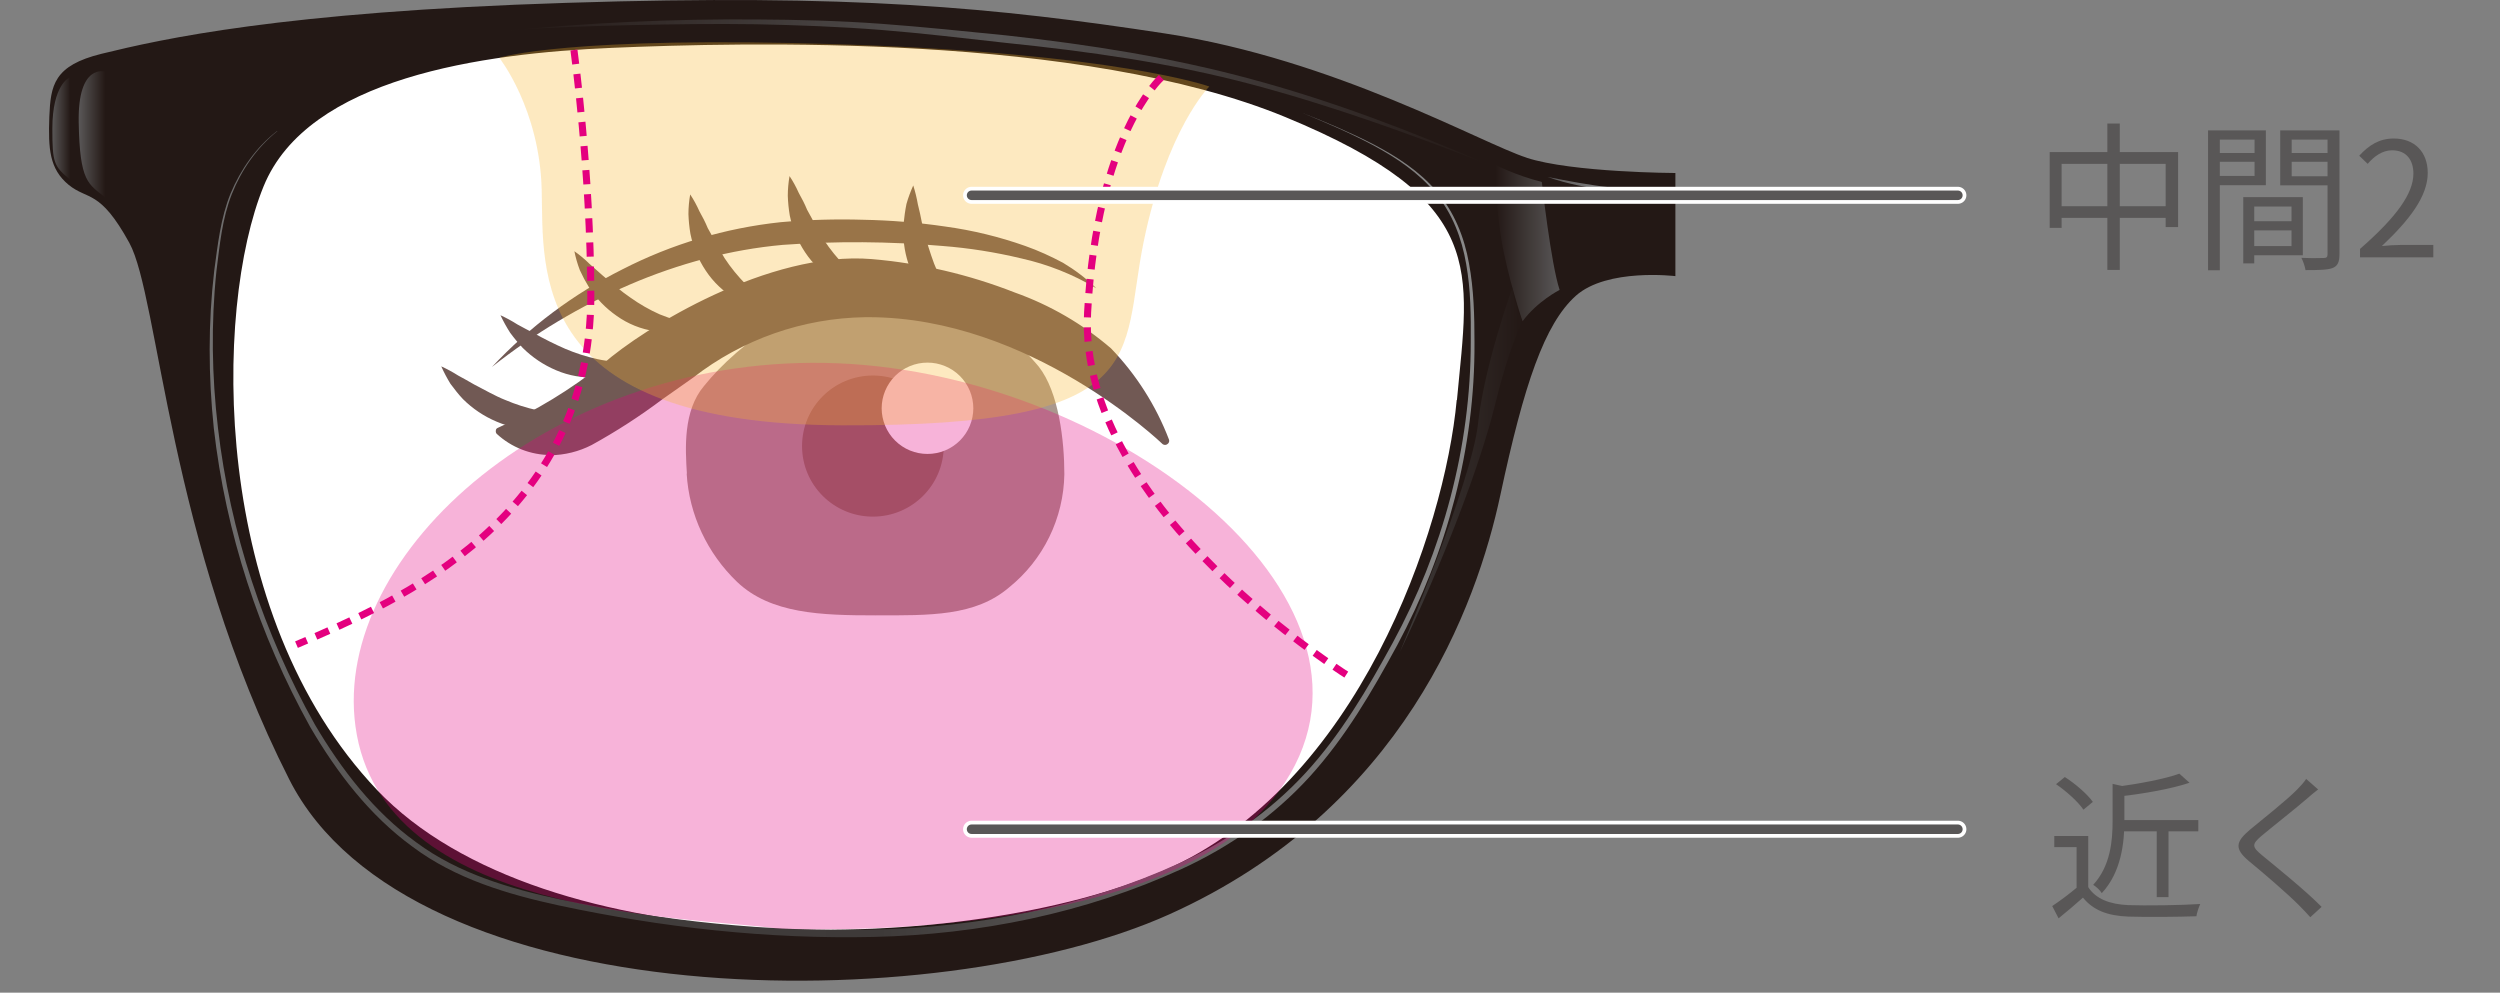 <svg width="204" height="81" viewBox="0 0 204 81" fill="none" xmlns="http://www.w3.org/2000/svg">
<rect x="0" y="0" width="204" height="81" fill="#808080" stroke="none"/>
<path d="M70.559 1.671C38.559 -1.129 23.225 5.505 19.559 9.171C15.559 16.671 16.059 16.171 15.059 29.671C14.059 43.171 26.059 61.171 31.559 67.671C37.059 74.171 54.059 76.171 75.559 77.171C97.059 78.171 105.559 64.671 112.059 59.671C118.559 54.671 123.559 27.671 123.059 21.171C122.559 14.671 110.559 5.171 70.559 1.671Z" fill="white"/>
<path d="M56.032 38.646C56.229 41.997 57.715 45.152 60.149 47.487C62.887 50.089 67.003 50.214 71.442 50.214C75.88 50.214 79.567 50.303 82.341 47.933C83.723 46.818 84.844 45.413 85.623 43.818C86.402 42.222 86.822 40.475 86.851 38.699C86.851 35.972 86.404 31.997 84.757 29.911C83.146 27.973 81.138 26.402 78.869 25.305C76.6 24.207 74.123 23.608 71.603 23.548C66.305 23.548 60.22 28.022 57.446 31.498C55.728 33.53 55.925 36.614 56.05 38.646H56.032Z" fill="#AA978D"/>
<path d="M71.227 42.157C74.42 42.157 77.008 39.579 77.008 36.4C77.008 33.22 74.42 30.642 71.227 30.642C68.034 30.642 65.447 33.22 65.447 36.4C65.447 39.579 68.034 42.157 71.227 42.157Z" fill="#8A6F5B"/>
<path d="M75.683 37.041C76.173 37.042 76.659 36.947 77.112 36.76C77.565 36.573 77.977 36.299 78.325 35.953C78.672 35.607 78.948 35.197 79.136 34.744C79.325 34.291 79.422 33.806 79.423 33.316C79.422 32.826 79.325 32.341 79.136 31.888C78.948 31.436 78.672 31.024 78.325 30.678C77.978 30.332 77.566 30.058 77.112 29.872C76.659 29.685 76.173 29.589 75.683 29.59C75.193 29.589 74.707 29.685 74.254 29.872C73.801 30.058 73.389 30.332 73.041 30.678C72.694 31.024 72.418 31.436 72.23 31.888C72.041 32.341 71.944 32.826 71.943 33.316C71.945 34.306 72.34 35.255 73.042 35.953C73.743 36.652 74.693 37.043 75.683 37.041Z" fill="white"/>
<path d="M44.937 37.131C43.305 37.127 41.733 36.51 40.534 35.402C40.462 35.33 40.444 35.223 40.462 35.116C40.462 35.009 40.552 34.938 40.642 34.903C43.701 33.534 46.575 31.785 49.196 29.697C52.561 26.738 62.762 20.447 71.138 21.141C75.139 21.483 79.069 22.402 82.807 23.869C85.685 24.893 88.349 26.44 90.664 28.432C92.721 30.568 94.327 33.096 95.388 35.865C95.442 36.008 95.388 36.15 95.263 36.239C95.207 36.283 95.137 36.306 95.066 36.306C94.995 36.306 94.925 36.283 94.869 36.239C94.762 36.132 84.06 25.883 70.887 25.883H70.619C65.517 25.952 60.578 27.686 56.552 30.821L54.046 32.585C52.215 33.961 50.289 35.206 48.283 36.311C47.242 36.846 46.09 37.133 44.919 37.148L44.937 37.131ZM41.34 35.259C42.281 35.999 43.423 36.438 44.617 36.518C45.812 36.598 47.003 36.314 48.033 35.705C50.007 34.613 51.902 33.386 53.706 32.033L56.23 30.268C60.362 27.063 65.426 25.292 70.655 25.223C81.751 25.134 91.218 32.193 94.261 34.778C93.243 32.6 91.863 30.611 90.18 28.895C87.925 26.966 85.334 25.468 82.538 24.475C78.862 23.009 74.991 22.09 71.048 21.747C62.816 21.07 52.848 27.202 49.554 30.143C47.027 32.193 44.248 33.912 41.286 35.259H41.34Z" fill="#715954"/>
<path d="M95.084 35.99C95.084 35.99 84.202 25.401 70.618 25.508C65.453 25.576 60.451 27.329 56.373 30.5C53.738 32.477 50.989 34.299 48.141 35.954C46.981 36.63 45.635 36.915 44.301 36.767C42.966 36.62 41.715 36.047 40.731 35.134C43.827 33.761 46.733 31.994 49.376 29.876C52.669 26.988 62.816 20.731 71.103 21.409C75.073 21.76 78.972 22.678 82.682 24.136C85.519 25.153 88.145 26.682 90.431 28.646C92.434 30.767 94.008 33.254 95.067 35.972L95.084 35.99Z" fill="#715954"/>
<path d="M46.851 33.726C46.024 34.492 44.953 34.941 43.827 34.992C42.693 35.057 41.559 34.855 40.516 34.403C39.493 33.973 38.564 33.35 37.778 32.567C37.402 32.175 37.08 31.747 36.758 31.32C36.476 30.862 36.225 30.385 36.006 29.894C36.471 30.107 36.936 30.357 37.384 30.642C37.831 30.892 38.279 31.124 38.69 31.373C39.567 31.819 40.373 32.3 41.232 32.639C42.072 32.995 42.95 33.28 43.845 33.476C44.829 33.69 45.849 33.762 46.869 33.708L46.851 33.726ZM51.72 29.537C50.896 30.305 49.821 30.749 48.695 30.785C47.562 30.856 46.428 30.661 45.384 30.215C44.361 29.785 43.431 29.161 42.645 28.378C42.281 27.989 41.94 27.578 41.625 27.148C41.332 26.69 41.069 26.214 40.838 25.722C41.303 25.936 41.768 26.186 42.216 26.472C42.663 26.721 43.111 26.952 43.594 27.202C44.419 27.666 45.267 28.089 46.135 28.468C46.978 28.827 47.853 29.107 48.748 29.305C49.733 29.519 50.718 29.59 51.72 29.537ZM56.659 26.418C55.691 26.997 54.549 27.212 53.437 27.024C52.314 26.863 51.246 26.435 50.323 25.776C49.418 25.148 48.646 24.349 48.05 23.423C47.778 22.981 47.533 22.522 47.317 22.05C47.124 21.547 46.974 21.028 46.869 20.5C47.303 20.804 47.71 21.144 48.086 21.516L49.214 22.514C49.965 23.12 50.664 23.762 51.433 24.278C52.184 24.813 52.99 25.277 53.831 25.651C54.744 26.028 55.7 26.292 56.677 26.435L56.659 26.418ZM63.28 24.992C62.157 25.18 61.004 24.965 60.024 24.385C59.046 23.817 58.213 23.03 57.59 22.086C56.98 21.173 56.554 20.149 56.337 19.073C56.248 18.542 56.194 18.007 56.176 17.469C56.178 16.931 56.226 16.395 56.319 15.865C56.605 16.293 56.856 16.756 57.071 17.238C57.321 17.683 57.554 18.128 57.751 18.61C58.234 19.448 58.646 20.304 59.129 21.07C59.629 21.837 60.22 22.55 60.865 23.209C61.581 23.922 62.404 24.529 63.281 25.027L63.28 24.992ZM71.353 23.494C70.241 23.691 69.096 23.475 68.131 22.888C67.153 22.32 66.32 21.533 65.697 20.588C65.087 19.675 64.662 18.652 64.444 17.576C64.354 17.042 64.301 16.506 64.284 15.972C64.284 15.437 64.337 14.885 64.426 14.368C64.713 14.796 64.963 15.258 65.178 15.74C65.428 16.186 65.661 16.632 65.858 17.113C66.341 17.968 66.753 18.824 67.236 19.591C67.744 20.358 68.326 21.075 68.972 21.73C69.682 22.428 70.482 23.028 71.352 23.512L71.353 23.494ZM78.87 25.722C77.752 25.638 76.702 25.151 75.916 24.35C75.094 23.568 74.479 22.594 74.126 21.516C73.781 20.465 73.648 19.357 73.733 18.254C73.787 17.719 73.858 17.184 73.966 16.649C74.109 16.132 74.306 15.616 74.521 15.134C74.681 15.634 74.807 16.15 74.896 16.667C75.022 17.167 75.129 17.647 75.219 18.129C75.433 19.056 75.684 19.965 75.989 20.856C76.274 21.73 76.65 22.567 77.116 23.37C77.599 24.225 78.189 25.01 78.87 25.705V25.722Z" fill="#715954"/>
<path d="M89.41 23.494C87.527 22.377 85.48 21.565 83.343 21.088C81.231 20.581 79.083 20.241 76.918 20.072C72.578 19.694 68.215 19.664 63.871 19.982C61.725 20.177 59.6 20.553 57.518 21.106C55.422 21.66 53.37 22.368 51.379 23.226C47.355 24.965 43.576 27.225 40.139 29.947C43.192 26.684 46.797 23.987 50.789 21.979C54.822 19.912 59.203 18.607 63.71 18.129C65.947 17.93 68.195 17.865 70.44 17.933C72.68 17.974 74.916 18.159 77.133 18.485C79.352 18.788 81.553 19.323 83.665 20.072C84.721 20.446 85.741 20.91 86.743 21.444C87.728 22.033 88.623 22.71 89.446 23.512L89.41 23.494Z" fill="#715954"/>
<path d="M124.578 12.87C120.873 11.676 108.936 4.849 95.048 2.728C81.16 0.607 69.581 -0.516 46.243 0.232C22.923 0.963 13.116 3.209 8.301 4.385C4.381 5.348 4.131 6.952 4.024 9.537C3.934 12.122 4.024 13.779 5.599 15.081C7.174 16.364 8.14 15.419 10.556 19.822C12.972 24.225 13.76 44.207 23.603 63.601C33.429 82.995 76.381 83.191 95.442 74.599C114.502 66.008 120.498 49.43 122.43 40.393C124.363 31.355 126.028 26.435 128.587 24.136C131.146 21.854 136.712 22.532 136.712 22.532V14.118C136.712 14.118 128.265 14.082 124.56 12.87H124.578ZM118.869 32.638C117.885 43.28 110.833 64.118 94.976 71.034C79.12 77.95 44.417 78.824 30.762 64.457C17.107 50.09 17.429 25.187 21.509 15.205C25.124 6.346 39.352 4.35 49.929 3.905C60.507 3.458 88.265 2.692 104.891 9.555C121.518 16.417 119.871 21.997 118.887 32.638H118.869Z" fill="#231815"/>
<path d="M22.636 10.696C20.954 12.05 19.701 13.868 18.914 15.847C18.126 17.844 17.929 20 17.661 22.122C17.214 26.382 17.285 30.678 17.786 34.92C18.771 43.405 21.526 51.676 25.696 59.127C27.862 62.799 30.511 66.239 33.966 68.735C37.401 71.284 41.589 72.514 45.759 73.405C54.153 75.152 62.743 76.079 71.299 75.847C79.853 75.687 88.426 73.993 96.211 70.446C100.095 68.681 103.656 66.204 106.538 63.066C109.419 59.929 111.602 56.204 113.643 52.46C117.723 44.956 120.014 36.471 120.014 27.915C120.032 25.775 120.014 23.637 119.638 21.533C119.28 19.448 118.511 17.398 117.133 15.758C115.772 14.1 113.965 12.888 112.086 11.872C110.188 10.856 108.22 10.018 106.233 9.198C108.238 9.983 110.224 10.82 112.121 11.801C114.018 12.799 115.862 13.993 117.258 15.651C118.672 17.309 119.495 19.376 119.871 21.498C120.264 23.618 120.318 25.776 120.318 27.915C120.372 36.507 118.081 45.063 114.018 52.639C111.978 56.4 109.795 60.161 106.878 63.369C103.96 66.578 100.345 69.109 96.426 70.909C88.569 74.51 79.925 76.257 71.298 76.453C62.672 76.649 54.046 75.687 45.616 73.886C41.428 72.977 37.151 71.712 33.661 69.091C30.135 66.524 27.469 63.013 25.303 59.305C21.133 51.783 18.413 43.476 17.446 34.938C16.999 30.678 16.981 26.346 17.482 22.086C17.768 19.965 18.001 17.808 18.806 15.811C19.63 13.833 20.9 12.015 22.601 10.696H22.636Z" fill="url(#paint0_linear_307_1224)"/>
<path d="M41.303 2.514C48.086 1.854 54.887 1.534 61.705 1.587C65.105 1.605 68.525 1.694 71.925 1.943C75.325 2.193 78.707 2.549 82.108 2.888C88.873 3.637 95.638 4.688 102.224 6.488C108.81 8.271 115.182 10.713 121.428 13.423C115.092 10.945 108.685 8.628 102.117 6.881C95.549 5.134 88.801 4.189 82.036 3.494C78.654 3.12 75.271 2.71 71.889 2.442C68.506 2.175 65.106 2.05 61.705 1.979C58.305 1.926 54.905 1.979 51.504 2.05C48.104 2.122 44.704 2.246 41.303 2.478V2.514Z" fill="url(#paint1_linear_307_1224)"/>
<path d="M126.278 14.439C128.014 14.778 129.732 15.116 131.468 15.295C133.204 15.562 134.958 15.651 136.712 15.811C134.94 15.918 133.187 15.758 131.433 15.598C129.697 15.312 127.943 15.045 126.278 14.439Z" fill="url(#paint2_linear_307_1224)"/>
<path d="M122.001 13.44C122.001 13.44 123.63 14.296 125.813 14.849C125.813 14.849 126.547 21.479 127.263 23.655C127.263 23.655 125.419 24.599 124.238 26.221C124.238 26.221 123.003 22.549 122.502 19.484C122.001 16.418 122.001 13.44 122.001 13.44Z" fill="url(#paint3_linear_307_1224)"/>
<path d="M123.415 23.459C123.415 23.459 123.594 25.027 124.238 26.221C124.238 26.221 123.2 28.111 122.001 33.013C120.802 37.915 117.705 46.025 114.233 53.191C114.233 53.191 120.104 39.305 120.605 34.581C121.106 29.858 123.415 23.459 123.415 23.459Z" fill="url(#paint4_linear_307_1224)"/>
<path d="M8.587 5.847C8.587 5.847 6.332 5.117 6.422 10C6.511 14.885 7.209 14.992 8.587 16.115V5.847Z" fill="url(#paint5_linear_307_1224)"/>
<path d="M5.67 6.328C5.67 6.328 4.274 6.898 4.274 10.482C4.274 13.298 4.382 13.565 5.76 14.688L5.67 6.328Z" fill="url(#paint6_linear_307_1224)"/>
<g style="mix-blend-mode:multiply" opacity="0.3">
<path d="M63.388 75.758C55.71 74.76 31.138 74.795 29.008 59.287C27.058 45.116 45.33 28.699 68.381 29.644C91.433 30.589 115.343 49.537 104.355 64.564C94.923 77.451 63.388 75.758 63.388 75.758Z" fill="#E4007F"/>
</g>
<g style="mix-blend-mode:multiply" opacity="0.3">
<path d="M40.748 4.724C40.748 4.724 44.041 8.895 44.202 15.491C44.363 22.086 43.092 34.635 68.722 34.706C94.278 34.796 91.414 29.074 93.312 19.786C95.209 10.5 98.681 7.059 98.681 7.059C98.681 7.059 91.128 4.349 68.739 3.619C46.349 2.889 40.766 4.706 40.766 4.706L40.748 4.724Z" fill="#F8B62D"/>
</g>
<path d="M46.833 4.082C46.833 4.082 48.193 13.922 48.211 24.136C48.211 42.264 32.623 49.02 24.193 52.603M94.762 6.328C94.762 6.328 89.518 10.963 88.749 25.491C87.889 41.729 110.44 55.419 110.44 55.419" stroke="#E4007F" stroke-width="0.576" stroke-miterlimit="10" stroke-dasharray="1.16 0.81"/>
<path d="M79.28 67.665H159.763" stroke="white" stroke-width="1.388" stroke-linecap="round" stroke-linejoin="round"/>
<path d="M79.28 67.665H159.763" stroke="#595757" stroke-width="0.776" stroke-linecap="round" stroke-linejoin="round"/>
<path d="M79.28 15.936H159.763" stroke="white" stroke-width="1.388" stroke-linecap="round" stroke-linejoin="round"/>
<path d="M79.28 15.936H159.763" stroke="#595757" stroke-width="0.776" stroke-linecap="round" stroke-linejoin="round"/>
<path d="M167.254 12.407H177.732V18.531H176.718V13.369H168.229V18.596H167.254V12.407ZM167.774 16.827H177.303V17.777H167.774V16.827ZM171.96 10.081H172.974V22.028H171.96V10.081ZM183.517 18.049H187.456V18.803H183.517V18.049ZM183.478 16.086H187.911V20.832H183.478V20.078H186.988V16.853H183.478V16.086ZM183.049 16.086H183.946V21.495H183.049V16.086ZM180.657 12.486H184.271V13.201H180.657V12.486ZM186.65 12.486H190.329V13.201H186.65V12.486ZM189.926 10.639H190.901V20.754C190.901 21.377 190.758 21.702 190.342 21.871C189.926 22.028 189.224 22.041 188.132 22.041C188.066 21.693 187.953 21.356 187.794 21.04C188.4 21.069 189.007 21.073 189.614 21.052C189.848 21.052 189.926 20.974 189.926 20.753V10.639ZM180.735 10.639H184.895V15.112H180.735V14.358H183.972V11.393H180.735V10.639ZM190.407 10.639V11.394H187.001V14.384H190.407V15.124H186.065V10.64L190.407 10.639ZM180.176 10.639H181.138V22.054H180.176V10.639ZM192.578 21.001V20.311C195.568 17.698 196.933 15.787 196.933 14.162C196.933 13.07 196.374 12.264 195.191 12.264C194.411 12.264 193.735 12.746 193.202 13.37L192.513 12.707C193.293 11.862 194.125 11.303 195.334 11.303C197.037 11.303 198.103 12.408 198.103 14.111C198.103 16.021 196.608 17.958 194.359 20.077C194.877 20.022 195.398 19.992 195.919 19.987H198.558V21L192.578 21.001ZM172.908 66.915H179.382V67.838H172.908V66.915ZM175.989 67.331H176.951V73.207H175.989V67.331ZM172.388 63.964L173.623 64.237C173.61 64.328 173.532 64.38 173.35 64.419V67.006C173.35 68.735 173.103 71.166 171.504 72.882C171.387 72.661 171.036 72.336 170.802 72.206C172.219 70.659 172.388 68.605 172.388 66.98V63.964ZM177.835 63.132L178.667 63.873C177.159 64.38 174.962 64.757 173.064 64.978C172.991 64.707 172.886 64.445 172.752 64.198C174.572 63.951 176.665 63.561 177.835 63.132ZM170.399 68.215V72.817H169.45V69.125H167.63V68.215H170.399ZM170.399 72.388C171.01 73.35 172.167 73.792 173.662 73.857C175.079 73.909 178.004 73.87 179.538 73.766C179.434 74 179.265 74.468 179.226 74.767C177.796 74.819 175.105 74.845 173.662 74.793C171.972 74.728 170.802 74.273 169.97 73.246C169.32 73.825 168.657 74.388 167.981 74.936L167.461 73.935C168.172 73.456 168.858 72.94 169.515 72.388H170.399ZM167.773 63.99L168.488 63.405C169.346 63.951 170.321 64.796 170.776 65.433L170.009 66.07C169.593 65.446 168.618 64.562 167.773 63.99ZM189.158 64.419C188.872 64.627 188.469 64.978 188.261 65.16C187.364 65.94 185.492 67.409 184.53 68.215C183.75 68.891 183.737 69.086 184.582 69.788C185.765 70.763 188.066 72.609 189.444 74L188.521 74.845C188.248 74.533 187.936 74.221 187.624 73.896C186.701 72.96 184.738 71.27 183.516 70.269C182.294 69.242 182.437 68.683 183.607 67.695C184.595 66.876 186.571 65.316 187.442 64.432C187.702 64.172 188.04 63.795 188.183 63.561L189.158 64.419Z" fill="#595757"/>
<defs>
<linearGradient id="paint0_linear_307_1224" x1="16.927" y1="42.817" x2="120.497" y2="42.817" gradientUnits="userSpaceOnUse">
<stop stop-color="#727171"/>
<stop offset="0.02" stop-color="#6D6C6C"/>
<stop offset="0.12" stop-color="#585655"/>
<stop offset="0.24" stop-color="#494645"/>
<stop offset="0.36" stop-color="#403C3B"/>
<stop offset="0.53" stop-color="#3E3A39"/>
<stop offset="0.99" stop-color="#898989"/>
</linearGradient>
<linearGradient id="paint1_linear_307_1224" x1="41.303" y1="7.505" x2="121.571" y2="7.505" gradientUnits="userSpaceOnUse">
<stop stop-color="#231815"/>
<stop offset="0.5" stop-color="#595757"/>
<stop offset="1" stop-color="#231815"/>
</linearGradient>
<linearGradient id="paint2_linear_307_1224" x1="126.225" y1="15.134" x2="136.712" y2="15.134" gradientUnits="userSpaceOnUse">
<stop stop-color="#595757"/>
<stop offset="1" stop-color="#B5B5B6"/>
</linearGradient>
<linearGradient id="paint3_linear_307_1224" x1="122.001" y1="19.822" x2="127.263" y2="19.822" gradientUnits="userSpaceOnUse">
<stop stop-color="#231815"/>
<stop offset="1" stop-color="#595757"/>
</linearGradient>
<linearGradient id="paint4_linear_307_1224" x1="114.233" y1="38.307" x2="124.238" y2="38.307" gradientUnits="userSpaceOnUse">
<stop stop-color="#3E3A39"/>
<stop offset="1" stop-color="#231815"/>
</linearGradient>
<linearGradient id="paint5_linear_307_1224" x1="8.587" y1="10.963" x2="6.439" y2="10.963" gradientUnits="userSpaceOnUse">
<stop stop-color="#231815"/>
<stop offset="1" stop-color="#595757"/>
</linearGradient>
<linearGradient id="paint6_linear_307_1224" x1="5.76" y1="10.517" x2="4.274" y2="10.517" gradientUnits="userSpaceOnUse">
<stop stop-color="#231815"/>
<stop offset="1" stop-color="#595757"/>
</linearGradient>
</defs>
</svg>

